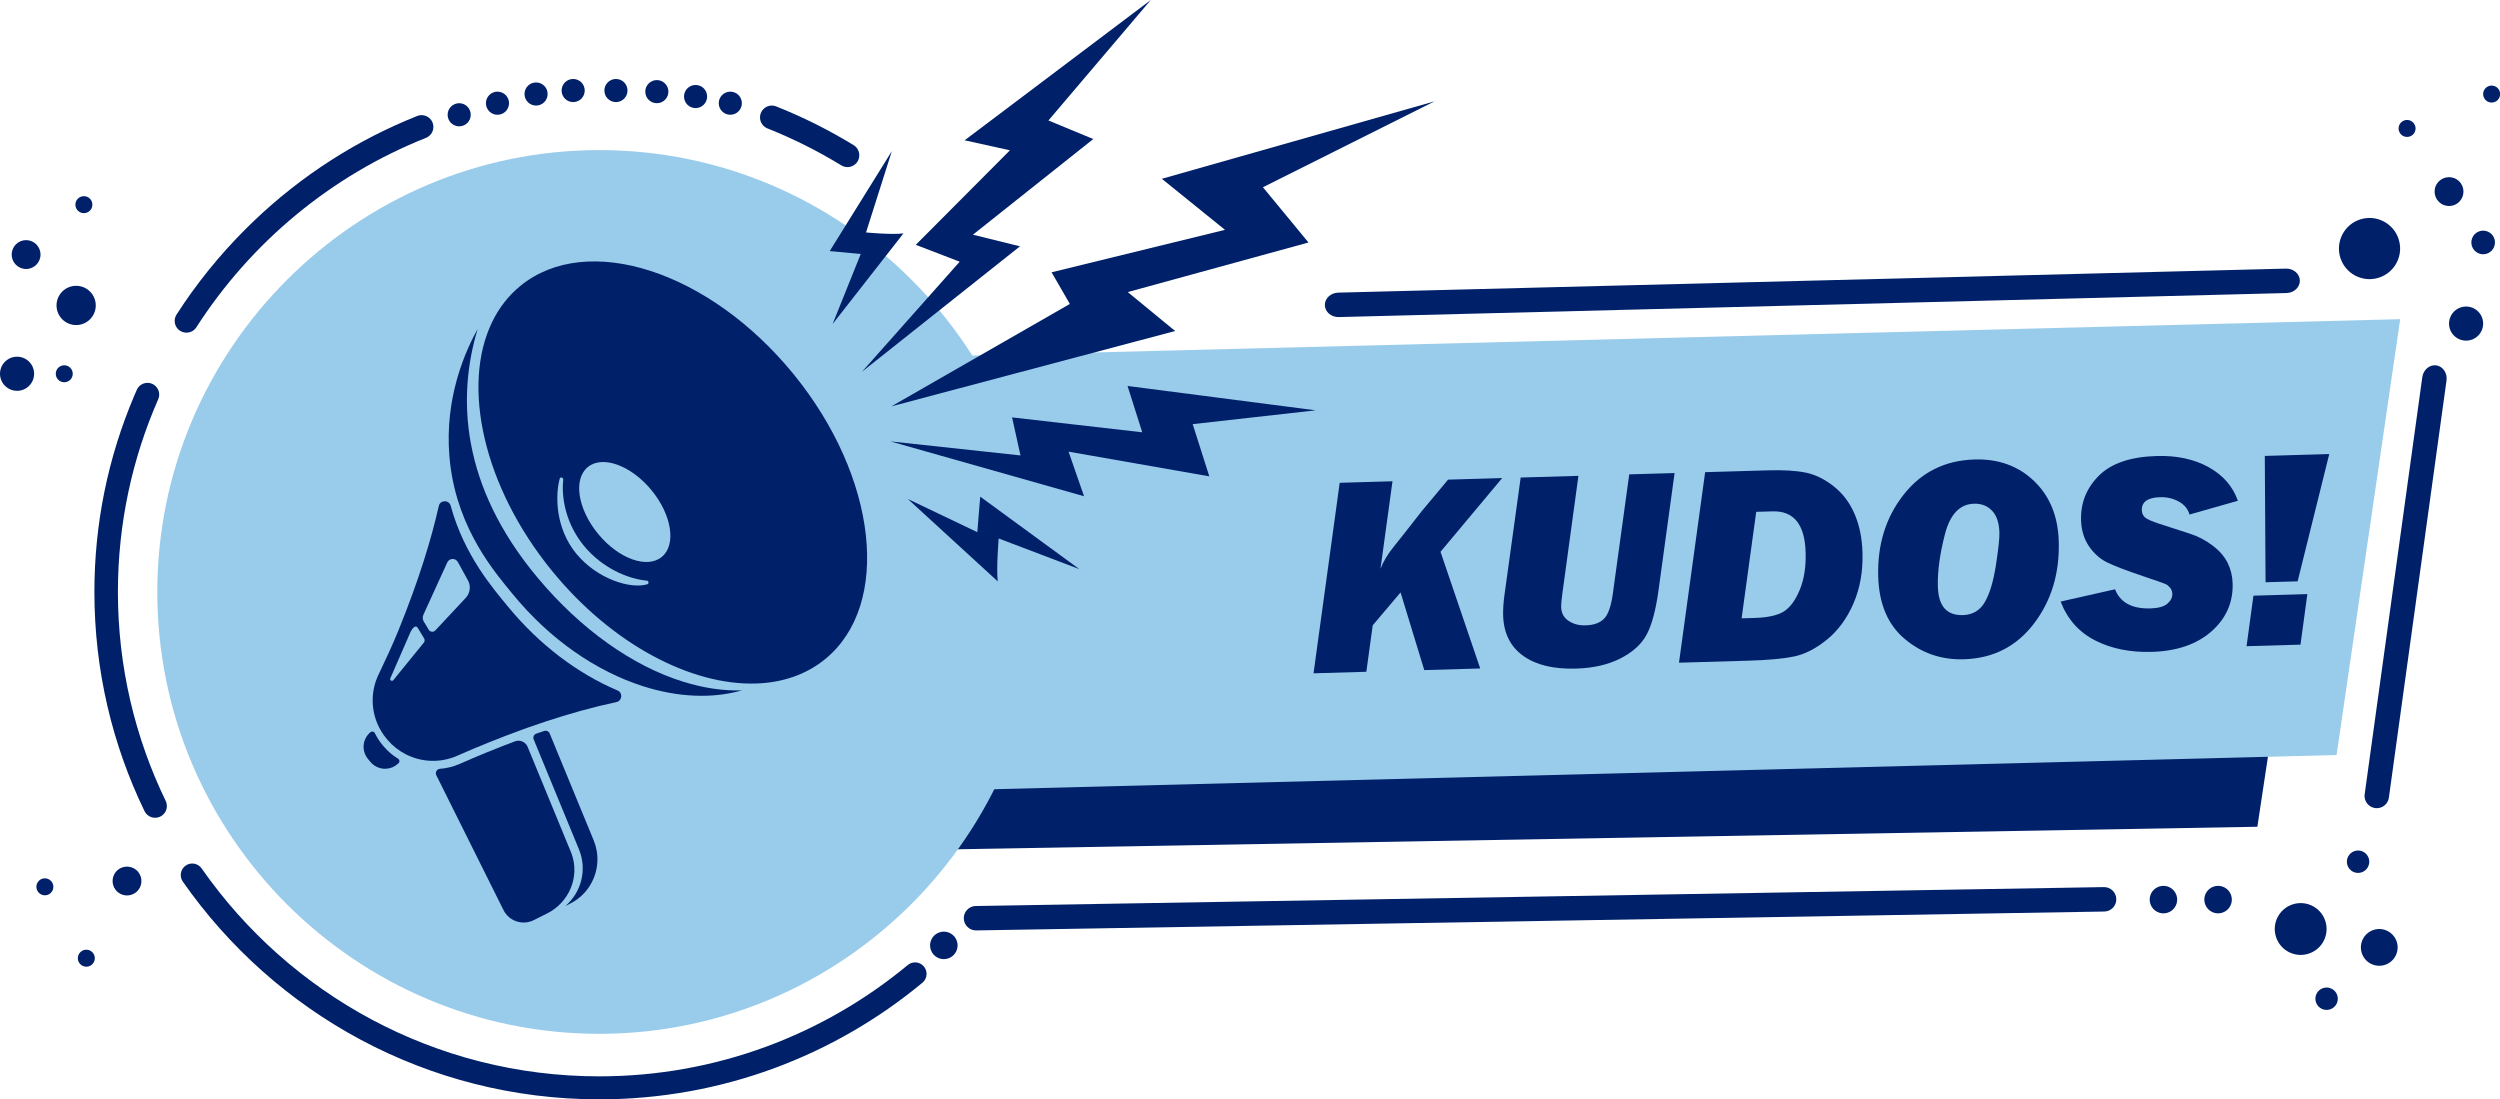 <?xml version="1.0" encoding="UTF-8" standalone="no"?><svg xmlns="http://www.w3.org/2000/svg" xmlns:xlink="http://www.w3.org/1999/xlink" fill="#00216a" height="216" preserveAspectRatio="xMidYMid meet" version="1" viewBox="0.0 0.0 491.2 216.0" width="491.2" zoomAndPan="magnify"><defs><clipPath id="a"><path d="M 487 16 L 491.23 16 L 491.23 21 L 487 21 Z M 487 16"/></clipPath><clipPath id="b"><path d="M 88 76 L 89 76 L 89 78 L 88 78 Z M 88 76"/></clipPath><clipPath id="c"><path d="M 88.668 77.051 C 88.668 77.055 88.668 77.055 88.668 77.055 C 88.719 76.863 88.77 76.68 88.824 76.492 C 88.734 76.645 88.68 76.824 88.668 77.051 Z M 88.668 77.051"/></clipPath><clipPath id="d"><path d="M 88.668 77.051 C 88.668 77.055 88.668 77.055 88.668 77.055 C 88.719 76.863 88.77 76.68 88.824 76.492 C 88.734 76.645 88.68 76.824 88.668 77.051"/></clipPath><radialGradient cx="0" cy="0" fx="0" fy="0" gradientTransform="matrix(.905 -.739 .526 .644 105.111 94.996)" gradientUnits="userSpaceOnUse" id="e" r="29.988" xlink:actuate="onLoad" xlink:show="other" xlink:type="simple"><stop offset="0" stop-color="#ffdb02"/><stop offset="0.25" stop-color="#ffdb02"/><stop offset="0.297" stop-color="#ffda02"/><stop offset="0.316" stop-color="#ffda02"/><stop offset="0.336" stop-color="#ffd902"/><stop offset="0.355" stop-color="#ffd802"/><stop offset="0.375" stop-color="#ffd803"/><stop offset="0.395" stop-color="#ffd703"/><stop offset="0.41" stop-color="#ffd703"/><stop offset="0.426" stop-color="#ffd603"/><stop offset="0.441" stop-color="#ffd603"/><stop offset="0.457" stop-color="#ffd503"/><stop offset="0.473" stop-color="#ffd403"/><stop offset="0.488" stop-color="#ffd403"/><stop offset="0.504" stop-color="#ffd303"/><stop offset="0.531" stop-color="#ffd204"/><stop offset="0.559" stop-color="#ffd104"/><stop offset="0.586" stop-color="#ffd104"/><stop offset="0.609" stop-color="#ffd004"/><stop offset="0.633" stop-color="#ffcf04"/><stop offset="0.652" stop-color="#ffce04"/><stop offset="0.672" stop-color="#ffce05"/><stop offset="0.691" stop-color="#ffcd05"/><stop offset="0.707" stop-color="#ffcd05"/><stop offset="0.723" stop-color="#ffcc05"/><stop offset="0.738" stop-color="#ffcc05"/><stop offset="0.754" stop-color="#ffcb05"/><stop offset="0.781" stop-color="#ffca05"/><stop offset="0.809" stop-color="#ffc905"/><stop offset="0.832" stop-color="#ffc906"/><stop offset="0.852" stop-color="#ffc806"/><stop offset="0.867" stop-color="#ffc706"/><stop offset="0.898" stop-color="#ffc606"/><stop offset="1" stop-color="#ffc606"/></radialGradient><radialGradient cx="0" cy="0" fx="0" fy="0" gradientTransform="matrix(.905 -.739 .526 .644 105.111 94.996)" gradientUnits="userSpaceOnUse" id="f" r="29.988" xlink:actuate="onLoad" xlink:show="other" xlink:type="simple"><stop offset="0" stop-color="#ffdb02"/><stop offset="0.25" stop-color="#ffdb02"/><stop offset="0.297" stop-color="#ffda02"/><stop offset="0.316" stop-color="#ffda02"/><stop offset="0.336" stop-color="#ffd902"/><stop offset="0.355" stop-color="#ffd802"/><stop offset="0.375" stop-color="#ffd803"/><stop offset="0.395" stop-color="#ffd703"/><stop offset="0.41" stop-color="#ffd703"/><stop offset="0.426" stop-color="#ffd603"/><stop offset="0.441" stop-color="#ffd603"/><stop offset="0.457" stop-color="#ffd503"/><stop offset="0.473" stop-color="#ffd403"/><stop offset="0.488" stop-color="#ffd403"/><stop offset="0.504" stop-color="#ffd303"/><stop offset="0.531" stop-color="#ffd204"/><stop offset="0.559" stop-color="#ffd104"/><stop offset="0.586" stop-color="#ffd104"/><stop offset="0.609" stop-color="#ffd004"/><stop offset="0.633" stop-color="#ffcf04"/><stop offset="0.652" stop-color="#ffce04"/><stop offset="0.672" stop-color="#ffce05"/><stop offset="0.691" stop-color="#ffcd05"/><stop offset="0.707" stop-color="#ffcd05"/><stop offset="0.723" stop-color="#ffcc05"/><stop offset="0.738" stop-color="#ffcc05"/><stop offset="0.754" stop-color="#ffcb05"/><stop offset="0.781" stop-color="#ffca05"/><stop offset="0.809" stop-color="#ffc905"/><stop offset="0.832" stop-color="#ffc906"/><stop offset="0.852" stop-color="#ffc806"/><stop offset="0.867" stop-color="#ffc706"/><stop offset="0.898" stop-color="#ffc606"/><stop offset="1" stop-color="#ffc606"/></radialGradient></defs><g><g id="change1_1"><path d="M 168.156 32.152 C 169.219 31.09 169.008 29.309 167.727 28.523 C 162.906 25.57 157.816 23.02 152.504 20.906 C 150.98 20.301 149.328 21.434 149.328 23.074 C 149.328 24.027 149.91 24.883 150.797 25.234 C 155.855 27.246 160.699 29.68 165.293 32.488 C 166.211 33.051 167.395 32.914 168.156 32.152" fill="inherit"/></g><g id="change1_2"><path d="M 85.152 24.941 C 85.152 23.297 83.492 22.184 81.965 22.793 C 81.289 23.062 80.617 23.34 79.945 23.621 C 68.062 28.664 57.379 35.879 48.195 45.062 C 43.066 50.195 38.551 55.793 34.688 61.805 C 34.098 62.719 34.23 63.922 35 64.691 C 36.043 65.734 37.781 65.547 38.582 64.305 C 49.289 47.629 65.055 34.496 83.691 27.09 C 84.574 26.742 85.152 25.891 85.152 24.941" fill="inherit"/></g><g id="change1_3"><path d="M 468.617 189.57 C 466.727 190.199 464.684 189.18 464.051 187.285 C 463.422 185.395 464.441 183.352 466.336 182.719 C 468.227 182.086 470.27 183.109 470.902 185 C 471.531 186.895 470.512 188.938 468.617 189.57" fill="inherit"/></g><g id="change1_4"><path d="M 453.648 187.359 C 450.98 188.254 448.098 186.812 447.207 184.145 C 446.316 181.477 447.758 178.594 450.426 177.703 C 453.094 176.812 455.977 178.254 456.867 180.918 C 457.758 183.59 456.316 186.473 453.648 187.359" fill="inherit"/></g><g id="change1_5"><path d="M 145.762 20.277 C 145.762 21.531 144.746 22.551 143.492 22.551 C 142.238 22.551 141.219 21.531 141.219 20.277 C 141.219 19.023 142.238 18.008 143.492 18.008 C 144.746 18.008 145.762 19.023 145.762 20.277" fill="inherit"/></g><g id="change1_6"><path d="M 138.938 18.965 C 138.938 20.223 137.922 21.238 136.668 21.238 C 135.414 21.238 134.395 20.223 134.395 18.965 C 134.395 17.711 135.414 16.695 136.668 16.695 C 137.922 16.695 138.938 17.711 138.938 18.965" fill="inherit"/></g><g id="change1_7"><path d="M 131.328 18.008 C 131.328 19.262 130.312 20.277 129.059 20.277 C 127.801 20.277 126.785 19.262 126.785 18.008 C 126.785 16.754 127.801 15.734 129.059 15.734 C 130.312 15.734 131.328 16.754 131.328 18.008" fill="inherit"/></g><g id="change1_8"><path d="M 123.293 17.785 C 123.293 19.043 122.277 20.059 121.023 20.059 C 119.766 20.059 118.75 19.043 118.75 17.785 C 118.75 16.531 119.766 15.516 121.023 15.516 C 122.277 15.516 123.293 16.531 123.293 17.785" fill="inherit"/></g><g id="change1_9"><path d="M 114.887 17.785 C 114.887 19.043 113.871 20.059 112.617 20.059 C 111.359 20.059 110.344 19.043 110.344 17.785 C 110.344 16.531 111.359 15.516 112.617 15.516 C 113.871 15.516 114.887 16.531 114.887 17.785" fill="inherit"/></g><g id="change1_10"><path d="M 107.598 18.469 C 107.598 19.727 106.582 20.742 105.324 20.742 C 104.07 20.742 103.055 19.727 103.055 18.469 C 103.055 17.215 104.07 16.199 105.324 16.199 C 106.582 16.199 107.598 17.215 107.598 18.469" fill="inherit"/></g><g id="change1_11"><path d="M 100.016 20.277 C 100.016 21.531 99 22.551 97.742 22.551 C 96.488 22.551 95.473 21.531 95.473 20.277 C 95.473 19.023 96.488 18.008 97.742 18.008 C 99 18.008 100.016 19.023 100.016 20.277" fill="inherit"/></g><g id="change1_12"><path d="M 92.492 22.551 C 92.492 23.805 91.477 24.82 90.219 24.82 C 88.965 24.82 87.949 23.805 87.949 22.551 C 87.949 21.297 88.965 20.277 90.219 20.277 C 91.477 20.277 92.492 21.297 92.492 22.551" fill="inherit"/></g><g id="change1_13"><path d="M 457.828 198.32 C 456.672 198.703 455.426 198.082 455.039 196.926 C 454.656 195.773 455.277 194.523 456.434 194.141 C 457.586 193.754 458.836 194.379 459.219 195.531 C 459.605 196.688 458.98 197.934 457.828 198.32" fill="inherit"/></g><g id="change1_14"><path d="M 436.664 179.32 C 435.25 179.793 433.719 179.027 433.242 177.609 C 432.77 176.191 433.535 174.66 434.953 174.188 C 436.371 173.715 437.902 174.48 438.375 175.895 C 438.848 177.312 438.082 178.848 436.664 179.32" fill="inherit"/></g><g id="change1_15"><path d="M 425.93 179.32 C 424.512 179.793 422.98 179.027 422.508 177.609 C 422.031 176.191 422.801 174.66 424.215 174.188 C 425.633 173.715 427.164 174.48 427.637 175.895 C 428.109 177.312 427.348 178.848 425.93 179.32" fill="inherit"/></g><g id="change1_16"><path d="M 464.012 171.398 C 462.855 171.785 461.609 171.16 461.223 170.008 C 460.84 168.852 461.461 167.605 462.617 167.219 C 463.77 166.836 465.02 167.457 465.402 168.613 C 465.789 169.766 465.164 171.016 464.012 171.398" fill="inherit"/></g><g id="change1_17"><path d="M 443.527 162.441 L 53.742 169.188 L 45.809 90.617 L 455.547 82.828 L 443.527 162.441" fill="inherit"/></g><g id="change2_1"><path d="M 459.09 148.344 L 48.961 158.793 L 61.465 73.16 L 471.59 62.711 L 459.09 148.344" fill="#99cbeb"/></g><g id="change2_2"><path d="M 117.727 29.492 C 69.926 29.492 30.906 68.516 30.906 116.312 C 30.906 164.18 69.852 203.125 117.727 203.125 C 165.516 203.125 204.535 164.109 204.535 116.312 C 204.535 68.441 165.59 29.492 117.727 29.492" fill="#99cbeb"/></g><g id="change1_18"><path d="M 23.168 116.312 C 23.168 102.855 25.996 90.047 31.086 78.449 C 31.469 77.582 31.277 76.57 30.605 75.898 C 29.461 74.754 27.527 75.121 26.875 76.605 C 26.703 76.996 26.535 77.387 26.367 77.777 C 21.18 90.004 18.547 102.969 18.547 116.312 C 18.547 131.734 22.086 146.344 28.395 159.375 C 28.996 160.613 30.539 161.062 31.707 160.328 C 32.703 159.703 33.07 158.43 32.559 157.367 C 26.543 144.945 23.168 131.016 23.168 116.312" fill="inherit"/></g><g id="change1_19"><path d="M 117.727 211.48 C 85.422 211.48 56.832 195.305 39.617 170.629 C 38.914 169.617 37.527 169.359 36.508 170.051 C 35.461 170.762 35.199 172.188 35.922 173.223 C 53.953 199.062 83.895 216 117.727 216 C 141.84 216 163.977 207.391 181.234 193.09 C 182.262 192.238 182.332 190.691 181.391 189.75 C 180.57 188.93 179.258 188.863 178.363 189.605 C 161.887 203.262 140.75 211.48 117.727 211.48" fill="inherit"/></g><g id="change1_20"><path d="M 18.816 60.012 C 18.816 62.141 17.09 63.867 14.961 63.867 C 12.832 63.867 11.105 62.141 11.105 60.012 C 11.105 57.883 12.832 56.156 14.961 56.156 C 17.09 56.156 18.816 57.883 18.816 60.012" fill="inherit"/></g><g id="change1_21"><path d="M 6.703 73.438 C 6.703 75.285 5.203 76.789 3.352 76.789 C 1.5 76.789 0 75.285 0 73.438 C 0 71.586 1.5 70.086 3.352 70.086 C 5.203 70.086 6.703 71.586 6.703 73.438" fill="inherit"/></g><g id="change1_22"><path d="M 7.961 50.016 C 7.961 51.582 6.691 52.852 5.125 52.852 C 3.562 52.852 2.293 51.582 2.293 50.016 C 2.293 48.449 3.562 47.18 5.125 47.18 C 6.691 47.18 7.961 48.449 7.961 50.016" fill="inherit"/></g><g id="change1_23"><path d="M 14.293 73.438 C 14.293 74.359 13.547 75.105 12.625 75.105 C 11.703 75.105 10.957 74.359 10.957 73.438 C 10.957 72.516 11.703 71.77 12.625 71.77 C 13.547 71.77 14.293 72.516 14.293 73.438" fill="inherit"/></g><g id="change1_24"><path d="M 18.152 40.211 C 18.152 41.133 17.406 41.883 16.48 41.883 C 15.562 41.883 14.812 41.133 14.812 40.211 C 14.812 39.289 15.562 38.543 16.48 38.543 C 17.406 38.543 18.152 39.289 18.152 40.211" fill="inherit"/></g><g id="change1_25"><path d="M 471.156 51.039 C 469.938 54.129 466.449 55.645 463.359 54.43 C 460.273 53.211 458.754 49.723 459.973 46.633 C 461.188 43.543 464.68 42.027 467.77 43.242 C 470.855 44.461 472.375 47.953 471.156 51.039" fill="inherit"/></g><g id="change1_26"><path d="M 490.051 48.488 C 489.582 49.68 488.23 50.266 487.039 49.797 C 485.848 49.328 485.262 47.977 485.73 46.785 C 486.199 45.594 487.551 45.008 488.742 45.477 C 489.938 45.945 490.523 47.297 490.051 48.488" fill="inherit"/></g><g id="change1_27"><path d="M 487.656 64.809 C 486.977 66.531 485.031 67.375 483.309 66.695 C 481.586 66.02 480.742 64.07 481.422 62.352 C 482.098 60.629 484.047 59.781 485.766 60.461 C 487.488 61.141 488.336 63.086 487.656 64.809" fill="inherit"/></g><g id="change1_28"><path d="M 483.824 38.684 C 483.25 40.141 481.602 40.855 480.145 40.281 C 478.688 39.707 477.973 38.062 478.547 36.605 C 479.121 35.148 480.77 34.434 482.227 35.008 C 483.684 35.578 484.398 37.227 483.824 38.684" fill="inherit"/></g><g clip-path="url(#a)" id="change1_55"><path d="M 490.715 19.688 C 490.047 20.324 488.988 20.301 488.355 19.637 C 487.719 18.969 487.738 17.91 488.406 17.273 C 489.07 16.641 490.129 16.66 490.766 17.328 C 491.402 17.992 491.379 19.051 490.715 19.688" fill="inherit"/></g><g id="change1_29"><path d="M 474.098 26.441 C 473.43 27.078 472.371 27.055 471.734 26.391 C 471.102 25.723 471.121 24.668 471.789 24.031 C 472.453 23.395 473.512 23.418 474.148 24.082 C 474.785 24.75 474.762 25.805 474.098 26.441" fill="inherit"/></g><g id="change1_30"><path d="M 27.168 171.336 C 28.148 172.559 27.949 174.344 26.723 175.32 C 25.5 176.297 23.719 176.098 22.738 174.875 C 21.762 173.652 21.961 171.867 23.184 170.891 C 24.41 169.914 26.191 170.113 27.168 171.336" fill="inherit"/></g><g id="change1_31"><path d="M 10.121 173.203 C 10.699 173.922 10.582 174.973 9.859 175.547 C 9.141 176.121 8.09 176.004 7.516 175.285 C 6.938 174.566 7.055 173.516 7.777 172.938 C 8.496 172.363 9.547 172.48 10.121 173.203" fill="inherit"/></g><g id="change1_32"><path d="M 18.266 187.227 C 18.84 187.945 18.723 188.996 18.004 189.57 C 17.281 190.148 16.23 190.031 15.656 189.309 C 15.082 188.59 15.199 187.539 15.918 186.965 C 16.641 186.391 17.688 186.508 18.266 187.227" fill="inherit"/></g><g id="change1_33"><path d="M 162.117 129.512 C 158.371 132.57 153.734 134.117 148.633 134.293 C 135.895 134.738 120.277 126.648 108.477 112.188 C 94.949 95.605 90.629 75.789 96.688 63.285 C 98.027 60.512 99.879 58.098 102.258 56.16 C 115.352 45.477 139.367 53.23 155.898 73.488 C 172.43 93.742 175.215 118.824 162.117 129.512" fill="inherit"/></g><g id="change1_34"><path d="M 86.43 151.059 C 85.816 151.105 85.453 151.77 85.727 152.32 L 98.922 178.805 C 100.012 180.992 102.672 181.883 104.863 180.793 L 107.484 179.484 C 111.809 177.332 113.961 172.277 112.301 167.738 C 112.258 167.613 112.211 167.492 112.156 167.367 L 103.664 146.734 C 103.266 145.77 102.172 145.289 101.191 145.656 C 97.551 147.02 93.809 148.543 90.332 150.082 C 89.07 150.641 87.75 150.961 86.43 151.059" fill="inherit"/></g><g id="change1_35"><path d="M 113.758 166.891 C 115.391 170.855 114.223 175.316 111.105 178 L 111.977 177.566 C 112.984 177.066 113.867 176.41 114.617 175.645 C 116.797 173.406 117.793 170.223 117.23 167.105 C 117.109 166.434 116.918 165.766 116.648 165.113 L 107.996 144.098 C 107.824 143.684 107.363 143.473 106.938 143.613 C 106.41 143.789 105.887 143.969 105.363 144.148 C 104.902 144.309 104.672 144.828 104.859 145.277 L 113.758 166.891" fill="inherit"/></g><g id="change1_36"><path d="M 75.398 146.668 C 75.355 146.617 75.309 146.566 75.27 146.52 C 74.617 145.754 74.078 144.922 73.652 144.047 C 73.492 143.719 73.074 143.625 72.793 143.855 C 71.203 145.168 70.98 147.52 72.293 149.109 L 72.77 149.688 C 74.082 151.277 76.434 151.504 78.023 150.191 L 78.281 149.977 C 78.582 149.73 78.543 149.27 78.211 149.066 C 77.172 148.434 76.219 147.633 75.398 146.668" fill="inherit"/></g><g id="change1_37"><path d="M 121.332 135.66 C 113.562 132.367 105.949 126.711 99.656 119.004 C 96.941 115.676 91.23 109.168 88.551 99.379 C 88.219 98.164 86.488 98.195 86.211 99.422 C 84.742 105.934 82.309 113.973 78.254 123.938 C 77.078 126.816 75.684 129.82 74.383 132.527 C 72.91 135.586 72.859 139.066 74.113 142.102 C 74.574 143.219 75.211 144.273 76.023 145.227 C 76.066 145.277 76.109 145.328 76.152 145.379 C 77.156 146.555 78.352 147.488 79.664 148.168 C 81.207 148.969 82.902 149.418 84.633 149.484 C 86.387 149.551 88.172 149.23 89.855 148.484 C 93.895 146.695 98.293 144.926 102.473 143.406 C 102.496 143.398 102.52 143.391 102.543 143.383 C 103.035 143.203 103.535 143.023 104.039 142.848 C 105.086 142.477 106.148 142.117 107.215 141.762 C 111.738 140.27 116.434 138.941 121.102 137.949 C 122.254 137.703 122.414 136.121 121.332 135.66" fill="inherit"/></g><g clip-path="url(#b)"><g clip-path="url(#c)"><g clip-path="url(#d)"><path d="M 88.391 76.719 L 88.73 77.133 L 89.098 76.832 L 88.762 76.418 Z M 88.391 76.719" fill="url(#e)"/><path d="M 88.391 76.719 L 88.73 77.133 L 89.098 76.832 L 88.762 76.418 Z M 88.391 76.719" fill="url(#f)"/></g></g></g><g id="change1_38"><path d="M 100.711 116.699 C 108.078 125.723 117.258 131.938 126.379 134.84 C 133.141 136.992 139.867 137.328 145.797 135.641 C 142.109 135.77 138.176 135.176 134.164 133.922 C 124.332 130.855 114.148 123.703 105.645 113.527 C 90.434 95.336 89.832 77.906 93.852 64.629 C 92.781 66.562 91.129 69.855 89.879 74.188 C 89.824 74.371 89.773 74.559 89.719 74.75 C 88.586 78.879 87.84 83.895 88.289 89.539 C 88.328 90.062 88.383 90.574 88.441 91.082 C 89.984 104.254 97.473 112.73 100.711 116.699" fill="inherit"/></g><g id="change2_3"><path d="M 127.984 96.285 C 132.004 101.156 132.922 107.035 130.035 109.418 C 127.148 111.801 121.551 109.785 117.531 104.914 C 113.512 100.043 112.59 94.164 115.477 91.781 C 118.363 89.398 123.961 91.414 127.984 96.285" fill="#99cbeb"/></g><g id="change2_4"><path d="M 114.77 107.293 C 111.312 103.105 110.238 98.012 110.668 94.238 C 110.715 93.84 110.086 93.641 109.98 94.027 C 109.051 97.41 109.156 103.852 113.246 108.805 C 117.344 113.77 123.867 115.785 127.168 114.801 C 127.551 114.688 127.492 114.117 127.094 114.086 C 123.254 113.746 118.242 111.496 114.77 107.293" fill="#99cbeb"/></g><g id="change2_5"><path d="M 83.195 120.773 C 82.992 121.215 83.023 121.723 83.273 122.137 L 84.145 123.574 C 84.359 124.16 85.113 124.316 85.539 123.859 C 86.918 122.391 89.551 119.578 91.52 117.457 C 92.383 116.523 92.555 115.145 91.941 114.027 L 89.965 110.434 C 89.5 109.59 88.277 109.637 87.879 110.512 L 83.195 120.773" fill="#99cbeb"/></g><g id="change2_6"><path d="M 77.277 133.641 L 83.266 126.27 C 83.457 126.039 83.484 125.715 83.34 125.449 L 82.133 123.445 C 81.668 122.605 80.992 123.449 80.594 124.32 L 76.691 133.281 C 76.531 133.652 77.023 133.953 77.277 133.641" fill="#99cbeb"/></g><g id="change1_39"><path d="M 163.582 63.676 C 165.426 59.086 167.273 54.496 169.117 49.906 C 167.086 49.715 163.023 49.332 163.023 49.332 L 175.234 29.688 L 170.156 45.672 C 170.156 45.672 175.164 46.156 177.508 45.859 C 172.867 51.797 168.223 57.734 163.582 63.676" fill="inherit"/></g><g id="change1_40"><path d="M 178.367 98.039 C 182.918 100.211 187.469 102.383 192.02 104.559 C 192.211 102.23 192.594 97.582 192.594 97.582 L 212.074 111.824 L 196.223 105.801 C 196.223 105.801 195.738 111.531 196.031 114.223 C 190.145 108.828 184.254 103.434 178.367 98.039" fill="inherit"/></g><g id="change1_41"><path d="M 169.363 73.043 C 175.762 65.836 182.16 58.629 188.559 51.422 C 185.684 50.316 182.809 49.211 179.934 48.102 C 186.102 41.91 192.266 35.723 198.43 29.531 C 195.465 28.875 192.496 28.223 189.531 27.566 C 201.723 18.379 213.914 9.188 226.105 0 C 219.402 7.891 212.699 15.781 205.996 23.672 C 208.934 24.887 211.867 26.105 214.805 27.32 C 206.922 33.586 199.039 39.848 191.16 46.113 C 194.242 46.875 197.324 47.637 200.406 48.398 C 190.059 56.613 179.711 64.828 169.363 73.043" fill="inherit"/></g><g id="change1_42"><path d="M 175.141 79.84 C 186.828 73.133 198.52 66.426 210.203 59.719 C 209.008 57.645 207.809 55.57 206.613 53.5 C 217.969 50.719 229.324 47.941 240.684 45.16 C 236.547 41.816 232.414 38.473 228.277 35.129 C 246.133 30.055 263.988 24.984 281.848 19.914 C 270.613 25.539 259.379 31.164 248.141 36.789 C 251.125 40.406 254.105 44.023 257.09 47.645 C 245.254 50.891 233.418 54.137 221.582 57.387 C 224.684 59.934 227.789 62.484 230.891 65.035 C 212.309 69.969 193.727 74.902 175.141 79.84" fill="inherit"/></g><g id="change1_43"><path d="M 174.938 86.723 C 183.461 87.645 191.98 88.562 200.504 89.484 C 199.953 86.992 199.402 84.5 198.852 82.008 C 207.379 82.984 215.902 83.961 224.426 84.938 C 223.465 81.902 222.504 78.867 221.543 75.836 C 233.863 77.43 246.184 79.027 258.504 80.621 C 250.449 81.527 242.395 82.434 234.34 83.336 C 235.426 86.758 236.516 90.176 237.605 93.594 C 228.387 91.977 219.172 90.359 209.953 88.742 C 210.965 91.66 211.98 94.582 212.992 97.504 C 200.309 93.91 187.621 90.316 174.938 86.723" fill="inherit"/></g><g id="change1_44"><path d="M 449.25 57.578 L 263.055 62.297 C 261.574 62.336 260.344 61.293 260.309 59.969 C 260.273 58.645 261.449 57.535 262.938 57.496 L 449.129 52.777 C 450.609 52.738 451.84 53.781 451.875 55.105 C 451.91 56.434 450.734 57.539 449.25 57.578" fill="inherit"/></g><g id="change1_45"><path d="M 413.449 179.098 L 191.805 182.809 C 190.477 182.832 189.383 181.773 189.363 180.445 C 189.344 179.121 190.398 178.031 191.723 178.008 L 413.371 174.297 C 414.695 174.273 415.789 175.332 415.812 176.66 C 415.832 177.984 414.777 179.078 413.449 179.098" fill="inherit"/></g><g id="change1_46"><path d="M 480.688 74.781 C 480.891 73.309 479.988 71.969 478.672 71.785 C 477.359 71.609 476.133 72.652 475.93 74.121 L 464.609 156.062 C 464.41 157.508 465.531 158.793 466.988 158.793 C 468.188 158.793 469.203 157.906 469.367 156.723 L 480.688 74.781" fill="inherit"/></g><g id="change1_47"><path d="M 186.301 188.316 C 184.883 188.789 183.352 188.023 182.879 186.605 C 182.406 185.188 183.172 183.656 184.59 183.184 C 186.004 182.711 187.539 183.477 188.012 184.895 C 188.484 186.309 187.719 187.844 186.301 188.316" fill="inherit"/></g><g id="change1_48"><path d="M 295.152 93.93 L 284.52 94.238 L 279.387 100.379 C 276.816 103.68 274.953 106.043 273.805 107.465 C 272.652 108.891 271.797 110.32 271.238 111.754 L 273.598 94.559 L 263.223 94.859 L 258.082 132.293 L 268.457 131.992 L 269.711 122.863 L 275.18 116.398 L 279.84 131.66 L 290.832 131.34 L 283.031 108.418 L 295.152 93.93" fill="inherit"/></g><g id="change1_49"><path d="M 320.113 93.203 L 316.891 116.625 C 316.559 119.074 315.988 120.715 315.176 121.551 C 314.363 122.387 313.148 122.828 311.531 122.871 C 310.242 122.91 309.129 122.613 308.191 121.984 C 307.258 121.359 306.773 120.473 306.738 119.324 C 306.719 118.727 306.805 117.793 306.984 116.531 L 310.129 93.496 L 298.785 93.824 L 295.602 116.863 C 295.391 118.379 295.305 119.73 295.336 120.914 C 295.438 124.387 296.742 127.031 299.254 128.844 C 301.766 130.652 305.223 131.496 309.625 131.367 C 313.027 131.27 315.941 130.605 318.363 129.379 C 320.785 128.152 322.508 126.594 323.527 124.695 C 324.547 122.801 325.328 119.895 325.867 115.98 L 329.023 92.945 L 320.113 93.203" fill="inherit"/></g><g id="change1_50"><path d="M 353.621 115.879 C 352.77 117.934 351.73 119.352 350.496 120.133 C 349.266 120.91 347.332 121.34 344.695 121.418 L 342.191 121.488 L 345.062 100.566 L 348.281 100.473 C 352.445 100.352 354.609 103.035 354.77 108.52 C 354.855 111.375 354.469 113.828 353.621 115.879 Z M 364.383 100.973 C 363.426 98.754 362.055 96.941 360.266 95.535 C 358.477 94.129 356.645 93.234 354.766 92.855 C 352.887 92.473 350.445 92.324 347.445 92.41 L 335.027 92.77 L 329.887 130.207 L 343.508 129.812 C 347.363 129.699 350.355 129.426 352.48 128.988 C 354.609 128.555 356.77 127.445 358.969 125.66 C 361.164 123.875 362.902 121.5 364.184 118.527 C 365.465 115.562 366.051 112.238 365.941 108.562 C 365.859 105.727 365.34 103.195 364.383 100.973" fill="inherit"/></g><g id="change1_51"><path d="M 392.156 111.051 C 391.664 114.219 390.941 116.629 389.988 118.285 C 389.035 119.941 387.594 120.801 385.668 120.855 C 382.5 120.945 380.863 119.094 380.754 115.289 C 380.664 112.305 381.129 108.859 382.145 104.949 C 383.16 101.043 385.059 99.047 387.844 98.969 C 389.301 98.926 390.484 99.383 391.395 100.34 C 392.305 101.297 392.789 102.73 392.844 104.641 C 392.875 105.75 392.645 107.887 392.156 111.051 Z M 399.652 94.512 C 396.562 91.555 392.676 90.141 388 90.277 C 382.16 90.445 377.492 92.762 374 97.227 C 370.504 101.688 368.852 107.039 369.031 113.281 C 369.188 118.668 370.926 122.754 374.246 125.543 C 377.57 128.336 381.434 129.664 385.836 129.535 C 391.586 129.371 396.18 127.035 399.617 122.539 C 403.055 118.043 404.688 112.645 404.504 106.352 C 404.359 101.418 402.742 97.473 399.652 94.512" fill="inherit"/></g><g id="change1_52"><path d="M 437.676 110.574 C 437.055 109.328 436.066 108.191 434.703 107.168 C 433.344 106.145 431.883 105.379 430.32 104.875 L 424.344 102.938 C 422.727 102.418 421.734 101.969 421.383 101.598 C 421.023 101.227 420.84 100.777 420.824 100.25 C 420.773 98.609 421.98 97.758 424.438 97.688 C 425.746 97.648 426.957 97.93 428.066 98.535 C 429.176 99.141 429.883 99.996 430.188 101.098 L 439.699 98.391 C 438.703 95.559 436.785 93.355 433.934 91.781 C 431.086 90.211 427.691 89.48 423.766 89.594 C 418.613 89.742 414.824 91.031 412.391 93.457 C 409.957 95.887 408.789 98.801 408.887 102.199 C 408.945 104.164 409.453 105.859 410.414 107.289 C 411.379 108.715 412.559 109.777 413.953 110.473 C 415.352 111.172 417.773 112.098 421.23 113.262 C 423.785 114.117 425.215 114.621 425.52 114.766 C 425.824 114.914 426.113 115.156 426.391 115.492 C 426.66 115.832 426.805 116.227 426.816 116.684 C 426.84 117.391 426.52 118.035 425.848 118.609 C 425.184 119.184 424.086 119.492 422.559 119.539 C 418.898 119.645 416.57 118.391 415.566 115.781 L 404.871 118.195 C 406.211 121.668 408.477 124.219 411.664 125.836 C 414.852 127.457 418.559 128.203 422.777 128.082 C 427.711 127.938 431.617 126.598 434.504 124.055 C 437.391 121.516 438.777 118.363 438.668 114.602 C 438.625 113.164 438.297 111.824 437.676 110.574" fill="inherit"/></g><g id="change1_53"><path d="M 442.754 117.039 L 441.402 126.965 L 452 126.656 L 453.348 116.73 L 442.754 117.039" fill="inherit"/></g><g id="change1_54"><path d="M 451.438 114.219 L 457.652 89.211 L 444.988 89.578 L 445.137 114.402 L 451.438 114.219" fill="inherit"/></g></g></svg>
